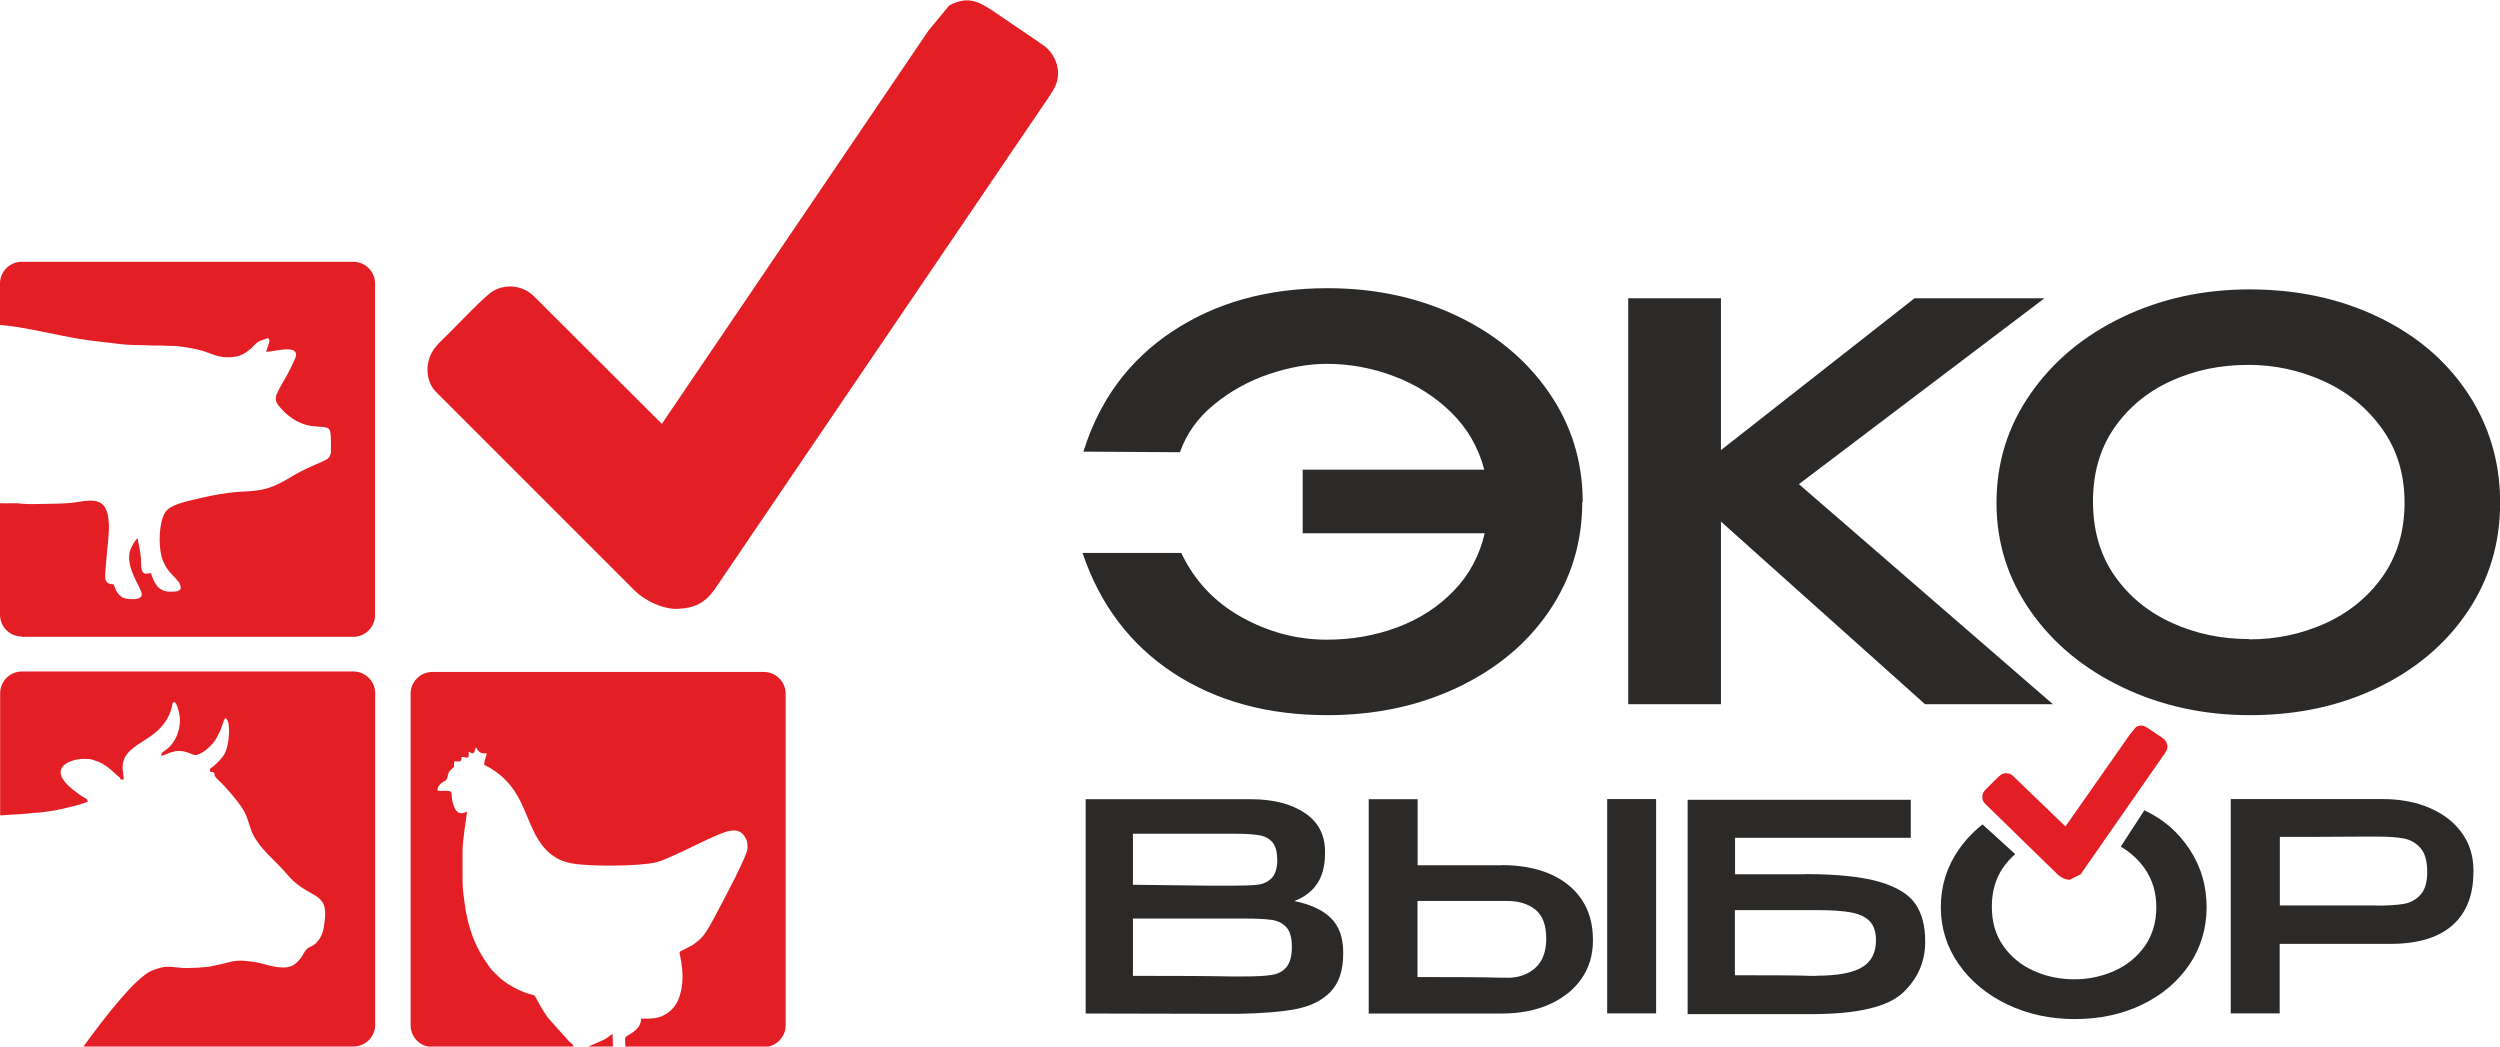 <?xml version="1.0" encoding="UTF-8"?> <svg xmlns="http://www.w3.org/2000/svg" xmlns:xlink="http://www.w3.org/1999/xlink" xmlns:xodm="http://www.corel.com/coreldraw/odm/2003" xml:space="preserve" width="120mm" height="50.236mm" version="1.1" style="shape-rendering:geometricPrecision; text-rendering:geometricPrecision; image-rendering:optimizeQuality; fill-rule:evenodd; clip-rule:evenodd" viewBox="0 0 166.58 69.73"> <defs> <style type="text/css"> .fil2 {fill:#E31E24} .fil1 {fill:#E31E24} .fil0 {fill:#2B2A29;fill-rule:nonzero} </style> </defs> <g id="Слой_x0020_1">  <g id="_2138524876880"> <path class="fil0" d="M105.43 33.43c0,2.68 -0.73,5.1 -2.19,7.26 -1.46,2.16 -3.49,3.86 -6.09,5.1 -2.6,1.24 -5.5,1.86 -8.72,1.86 -3.97,0 -7.39,-0.94 -10.25,-2.81 -2.86,-1.88 -4.88,-4.54 -6.05,-8l6.58 0c0.88,1.85 2.22,3.28 4.02,4.28 1.8,1 3.69,1.5 5.67,1.5 1.66,0 3.22,-0.27 4.7,-0.82 1.47,-0.55 2.73,-1.36 3.76,-2.43 1.04,-1.07 1.72,-2.35 2.07,-3.84l-12.13 0 0 -4.24 12.1 0c-0.39,-1.49 -1.13,-2.76 -2.21,-3.82 -1.08,-1.06 -2.36,-1.86 -3.82,-2.41 -1.46,-0.55 -2.95,-0.82 -4.46,-0.82 -1.22,0 -2.5,0.23 -3.84,0.68 -1.34,0.45 -2.56,1.12 -3.65,2.01 -1.1,0.89 -1.86,1.96 -2.3,3.2l-6.43 -0.04c1.07,-3.44 3.05,-6.11 5.94,-8.02 2.89,-1.91 6.33,-2.87 10.33,-2.87 3.17,0 6.04,0.62 8.63,1.85 2.58,1.23 4.62,2.93 6.12,5.1 1.5,2.17 2.25,4.61 2.25,7.31zm14.44 -1.17l16.92 14.66 -8.52 0 -13.6 -12.17 0 12.17 -6.18 0 0 -27.05 6.18 0 0 10.12 12.9 -10.12 8.66 0 -16.37 12.39zm30.01 -12.98c3.17,0 6.02,0.61 8.57,1.83 2.55,1.22 4.54,2.91 5.98,5.08 1.44,2.17 2.16,4.61 2.16,7.31 0,2.68 -0.72,5.09 -2.16,7.24 -1.44,2.14 -3.42,3.83 -5.96,5.06 -2.53,1.23 -5.39,1.85 -8.55,1.85 -3.07,0 -5.9,-0.62 -8.48,-1.85 -2.58,-1.23 -4.63,-2.92 -6.14,-5.08 -1.51,-2.16 -2.27,-4.56 -2.27,-7.22 0,-2.68 0.76,-5.11 2.27,-7.27 1.51,-2.17 3.55,-3.87 6.12,-5.1 2.57,-1.23 5.39,-1.85 8.46,-1.85zm0 23.32c1.78,0 3.46,-0.35 5.04,-1.06 1.58,-0.71 2.86,-1.75 3.84,-3.13 0.97,-1.38 1.46,-3.02 1.46,-4.92 0,-1.88 -0.49,-3.51 -1.48,-4.9 -0.99,-1.39 -2.28,-2.45 -3.87,-3.18 -1.6,-0.73 -3.28,-1.1 -5.06,-1.1 -1.9,0 -3.64,0.37 -5.21,1.1 -1.57,0.73 -2.82,1.78 -3.75,3.14 -0.93,1.36 -1.39,2.99 -1.39,4.86 0,1.92 0.48,3.58 1.44,4.95 0.96,1.38 2.24,2.42 3.82,3.14 1.58,0.72 3.3,1.08 5.15,1.08z"></path> <path class="fil0" d="M86.22 60.03c1.08,0.22 1.9,0.59 2.45,1.13 0.55,0.53 0.83,1.3 0.83,2.29l0 0.08c0,1.12 -0.28,1.97 -0.84,2.55 -0.56,0.58 -1.32,0.96 -2.3,1.15 -0.97,0.19 -2.25,0.29 -3.85,0.32l-0.04 0 -0.91 0 -9.22 -0.02 0 -14.28 11.05 0c1.49,0.01 2.68,0.32 3.57,0.93 0.89,0.6 1.33,1.46 1.33,2.57l0 0.08c0,0.84 -0.17,1.52 -0.52,2.04 -0.35,0.53 -0.87,0.92 -1.56,1.18zm-1.12 -2.78c0,-0.54 -0.12,-0.93 -0.35,-1.17 -0.23,-0.24 -0.53,-0.39 -0.91,-0.44 -0.37,-0.06 -0.91,-0.09 -1.62,-0.09l-0.04 0 -6.69 0 0 3.4 5 0.06 -0.19 0 1.93 0c0.72,0 1.26,-0.02 1.61,-0.07 0.35,-0.04 0.65,-0.19 0.9,-0.44 0.24,-0.25 0.37,-0.67 0.37,-1.24zm-2.26 7.81c0.84,0 1.46,-0.03 1.88,-0.1 0.42,-0.06 0.75,-0.23 0.99,-0.51 0.24,-0.28 0.37,-0.73 0.37,-1.36 0,-0.6 -0.12,-1.04 -0.37,-1.31 -0.24,-0.27 -0.58,-0.43 -0.99,-0.49 -0.42,-0.06 -1.04,-0.09 -1.88,-0.09l-0.02 0 -7.33 0 0 3.82c3.01,0 5.17,0.01 6.48,0.04l0.87 0z"></path> <path class="fil0" d="M100.05 57.64c1.22,0 2.29,0.19 3.2,0.58 0.91,0.39 1.62,0.95 2.13,1.7 0.51,0.75 0.76,1.64 0.76,2.68l0 0.08c0,0.95 -0.25,1.79 -0.76,2.53 -0.51,0.73 -1.22,1.3 -2.14,1.71 -0.92,0.41 -1.98,0.61 -3.17,0.61l-8.87 0 0 -14.28 3.26 0 0 4.4 5.56 0 0.04 0zm7.04 9.88l0 -14.28 3.26 0 0 14.28 -3.26 0zm-6.66 -2.37c0.76,0 1.38,-0.22 1.87,-0.66 0.49,-0.44 0.73,-1.09 0.73,-1.95 0,-0.89 -0.24,-1.53 -0.71,-1.92 -0.48,-0.39 -1.11,-0.59 -1.89,-0.59l-0.02 0 -5.96 0 0 5.07c2.74,0 4.55,0.01 5.42,0.04l0.56 0z"></path> <path class="fil0" d="M120.27 58.24c2.17,0 3.84,0.18 5.01,0.53 1.16,0.35 1.95,0.85 2.37,1.49 0.42,0.64 0.63,1.45 0.63,2.44l0 0.06c0,1.32 -0.5,2.45 -1.49,3.39 -1,0.93 -2.97,1.4 -5.91,1.42l-8.43 0 0 -14.28 14.87 0 0 2.53 -11.71 0 0 2.43 4.67 0zm0.79 6.77c1.39,0 2.39,-0.19 3.01,-0.56 0.62,-0.37 0.93,-0.97 0.93,-1.79 0,-0.55 -0.13,-0.97 -0.4,-1.26 -0.26,-0.29 -0.68,-0.49 -1.23,-0.6 -0.56,-0.11 -1.33,-0.16 -2.31,-0.16l-0.02 0 -5.44 0 0 4.34c2.71,0 4.38,0.01 5,0.04l0.46 0z"></path> <path class="fil0" d="M142.87 53.98c1.34,0.64 2.26,1.46 3.02,2.6 0.76,1.14 1.14,2.43 1.14,3.86 0,1.41 -0.38,2.69 -1.14,3.82 -0.76,1.13 -1.81,2.02 -3.14,2.67 -1.34,0.65 -2.84,0.97 -4.51,0.97 -1.62,0 -3.11,-0.32 -4.48,-0.97 -1.36,-0.65 -2.44,-1.54 -3.24,-2.68 -0.8,-1.14 -1.2,-2.41 -1.2,-3.81 0,-1.41 0.4,-2.69 1.2,-3.84 0.44,-0.63 0.97,-1.19 1.58,-1.67l2.18 1.98c-0.32,0.27 -0.59,0.58 -0.83,0.93 -0.49,0.72 -0.73,1.58 -0.73,2.57 0,1.02 0.25,1.89 0.76,2.61 0.51,0.73 1.18,1.28 2.02,1.66 0.84,0.38 1.74,0.57 2.72,0.57 0.94,0 1.83,-0.19 2.66,-0.56 0.84,-0.37 1.51,-0.92 2.03,-1.65 0.51,-0.73 0.77,-1.59 0.77,-2.59 0,-0.99 -0.26,-1.85 -0.78,-2.59 -0.42,-0.6 -0.96,-1.08 -1.59,-1.45l1.58 -2.43z"></path> <path class="fil0" d="M158.74 53.24c1.2,0 2.25,0.2 3.17,0.6 0.92,0.4 1.63,0.95 2.14,1.67 0.51,0.71 0.76,1.54 0.76,2.48l0 0.08c0,1.57 -0.47,2.77 -1.41,3.59 -0.94,0.82 -2.31,1.23 -4.13,1.23l-7.37 0 0 4.63 -3.26 0 0 -14.28 10.09 0zm-0.37 7.1c0.73,0 1.32,-0.04 1.77,-0.11 0.44,-0.07 0.82,-0.27 1.13,-0.6 0.31,-0.33 0.46,-0.84 0.46,-1.53 0,-0.73 -0.15,-1.27 -0.46,-1.61 -0.31,-0.34 -0.68,-0.55 -1.13,-0.63 -0.44,-0.08 -1.03,-0.12 -1.77,-0.12l-0.75 0c-0.33,0 -0.91,0 -1.74,0.01 -0.82,0.01 -2.15,0.01 -3.97,0.01l0 4.57 6.44 0 0.02 0z"></path> <path class="fil1" d="M1.45 42.43l22.09 0c0.8,0 1.45,-0.65 1.45,-1.45l0 -22.09c0,-0.8 -0.65,-1.45 -1.45,-1.45l-22.09 0c-0.8,0 -1.45,0.65 -1.45,1.45l0 2.76c0.39,0.03 0.79,0.08 1.28,0.16 0.98,0.16 1.88,0.36 2.83,0.55 0.32,0.06 0.63,0.12 0.96,0.18 0.33,0.05 0.65,0.11 0.97,0.15l2.03 0.24c0.43,0.05 1.15,0.07 1.59,0.07l0.55 0.02c0.19,0 0.38,0 0.57,0 0.22,-0 0.35,0.03 0.55,0.02 0.59,-0.01 1.44,0.15 1.98,0.28 0.59,0.15 1.15,0.48 1.78,0.48 0.57,0 0.89,-0.04 1.35,-0.36 0.11,-0.07 0.17,-0.14 0.27,-0.21 0.18,-0.14 0.29,-0.33 0.48,-0.45 0.18,-0.11 0.47,-0.16 0.66,-0.27 0.15,0.22 0.15,0.1 -0.04,0.68 -0.03,0.09 -0.06,0.16 -0.08,0.25 0.54,0 2,-0.49 2,0.21 0,0.2 -0.53,1.21 -0.66,1.44 -0.19,0.34 -0.39,0.66 -0.56,1.01 -0.17,0.35 -0.2,0.61 0.05,0.92 0.53,0.66 1.25,1.2 2.11,1.35 0.24,0.04 0.49,0.04 0.74,0.07 0.5,0.05 0.64,0.01 0.64,0.98l0 0.72c-0.02,0.18 -0.09,0.34 -0.24,0.44 -0.17,0.11 -0.26,0.14 -0.46,0.23 -0.64,0.27 -1.24,0.54 -1.83,0.89 -0.3,0.18 -0.56,0.34 -0.88,0.5 -1.37,0.68 -2.07,0.45 -3.44,0.64 -0.79,0.11 -1.53,0.26 -2.29,0.45 -0.57,0.14 -1.56,0.34 -1.89,0.83 -0.43,0.63 -0.46,2.12 -0.27,2.9 0.32,1.28 1.29,1.53 1.29,2.14 0,0.3 -0.53,0.26 -0.76,0.26 -0.37,0 -0.66,-0.18 -0.82,-0.39 -0.09,-0.11 -0.17,-0.25 -0.23,-0.39 -0.05,-0.11 -0.15,-0.34 -0.16,-0.46 -0.34,0.03 -0.67,0.25 -0.67,-0.69 0,-0.42 -0.08,-0.88 -0.17,-1.29 -0.02,-0.12 -0.05,-0.2 -0.05,-0.33 -0.17,0.05 -0.46,0.65 -0.5,0.78 -0.38,1.14 0.77,2.52 0.77,2.96 0,0.2 -0.21,0.28 -0.46,0.31l-0.34 0c-0.19,-0.02 -0.37,-0.06 -0.46,-0.1 -0.12,-0.06 -0.19,-0.13 -0.28,-0.22 -0.14,-0.15 -0.27,-0.44 -0.33,-0.67 -0.69,0 -0.58,-0.47 -0.55,-1l0.1 -1.16c0.07,-0.79 0.3,-2.16 -0.11,-2.92 -0.44,-0.8 -1.55,-0.41 -2.25,-0.35 -0.53,0.05 -1.11,0.07 -1.67,0.07 -0.44,0 -1.24,0.04 -1.63,-0.01 -0.41,-0.06 -0.91,-0.01 -1.47,-0.03l0 7.43c0,0.8 0.65,1.45 1.45,1.45z"></path> <path class="fil1" d="M5.53 69.73l18.02 0c0.8,0 1.45,-0.65 1.45,-1.45l0 -22.09c0,-0.8 -0.65,-1.45 -1.45,-1.45l-22.09 0c-0.8,0 -1.45,0.65 -1.45,1.45l0 8.14 1.05 -0.07c0.13,-0 0.23,-0.01 0.25,-0.01 0.12,-0.01 0.21,-0.02 0.34,-0.03 0.05,-0 0.12,-0 0.17,-0.01 0.5,-0.07 0.48,-0.04 0.88,-0.08 0.67,-0.07 1.33,-0.19 1.95,-0.36 0.28,-0.08 0.63,-0.13 0.9,-0.25 0.12,-0.05 0.19,-0.05 0.29,-0.11 -0,-0.24 -0.21,-0.21 -0.64,-0.54 -0.4,-0.3 -1.08,-0.79 -1.15,-1.33 -0.09,-0.71 0.95,-0.97 1.49,-0.98 0.56,-0.01 0.63,0.06 1.02,0.2 0.62,0.23 1.23,0.92 1.41,1.04 0.06,0.14 0.08,0.14 0.26,0.15 0.06,-0.43 -0.31,-1.02 0.27,-1.75 0.72,-0.91 2.43,-1.16 2.94,-3.05 0.07,-0.25 0.01,-0.31 0.17,-0.38 0.13,0.06 0.2,0.28 0.24,0.42 0.2,0.62 0.18,1.08 -0.01,1.67 -0.09,0.28 -0.29,0.62 -0.47,0.82 -0.38,0.42 -0.65,0.38 -0.62,0.67 0.31,0.01 0.84,-0.56 1.82,-0.19 0.09,0.03 0.26,0.1 0.33,0.13 0.4,0.13 1.26,-0.59 1.55,-1.16 0.42,-0.8 0.25,-0.57 0.47,-1.13 0.01,-0.02 0.02,-0.05 0.03,-0.07 0.07,-0.11 -0,-0.02 0.08,-0.08 0.39,0.19 0.23,1.78 -0.02,2.27 -0,0.01 -0.01,0.02 -0.01,0.02 -0.01,0.02 -0.02,0.04 -0.03,0.07 -0.12,0.25 -0.51,0.65 -0.73,0.83 -0.03,0.03 -0.16,0.11 -0.18,0.13 -0.05,0.04 -0.07,0.03 -0.07,0.13 0.02,0.23 -0.04,0.07 0.1,0.14 0.09,-0.02 0.05,-0.05 0.15,0.05 0.1,0.1 0.07,0.06 0.05,0.15 0.07,0.21 0.4,0.45 0.53,0.6 0.15,0.17 0.35,0.36 0.52,0.57 0.17,0.21 0.33,0.38 0.49,0.6 0.6,0.79 0.59,0.96 0.89,1.86 0.19,0.58 0.72,1.23 1.12,1.64 0.43,0.44 0.71,0.69 1.08,1.11 0.62,0.72 0.93,1 1.8,1.48 0.89,0.49 1.1,0.81 0.85,2.32 -0.09,0.58 -0.44,1.08 -0.9,1.27 -0.49,0.2 -0.35,0.63 -1.04,1.16 -0.54,0.42 -1.59,0.12 -2.22,-0.06 -0.33,-0.09 -1.12,-0.2 -1.51,-0.18 -0.55,0.02 -0.94,0.21 -1.37,0.27l-0.35 0.08c-0.36,0.11 -1.72,0.17 -2.16,0.12 -0.88,-0.1 -1.1,-0.12 -1.89,0.19 -1.03,0.41 -3.01,2.91 -4.57,5.06z"></path> <path class="fil1" d="M28.82 69.73l9.39 0c-0.01,-0.13 -0.1,-0.19 -0.29,-0.34l-1.42 -1.59c-0.17,-0.26 -0.32,-0.47 -0.47,-0.73 -0.56,-0.98 -0.23,-0.66 -0.91,-0.89 -0.16,-0.05 -0.28,-0.11 -0.43,-0.17 -0.5,-0.2 -1.13,-0.6 -1.47,-0.94 -0.2,-0.2 -0.42,-0.39 -0.59,-0.62 -0.98,-1.33 -1.46,-2.63 -1.68,-4.34 -0.1,-0.78 -0.13,-0.9 -0.13,-1.67l0 -1.27c-0,-0.16 -0,-0.31 -0,-0.47 0.01,-0.83 0.22,-1.91 0.3,-2.62 -0.16,0.04 -0.55,0.33 -0.83,-0.26 -0.25,-0.53 -0.15,-0.96 -0.24,-1.06 -0.22,-0.14 -0.62,-0.02 -0.89,-0.08 -0.05,-0.21 0.14,-0.41 0.26,-0.51 0.17,-0.15 0.33,-0.11 0.39,-0.38 0.05,-0.24 0.1,-0.39 0.25,-0.52 0.32,-0.26 0.12,-0.18 0.22,-0.54 0.11,-0.02 0.23,0.03 0.36,-0.01 0.14,-0.04 0.1,-0.15 0.12,-0.28 0.18,-0.03 0.28,0.08 0.45,0.02 0.08,-0.33 -0.06,-0.37 0.08,-0.35 0.07,0.01 0.07,0.08 0.22,0.08 0.1,0 0.17,-0.3 0.2,-0.4 0.09,0.1 0.11,0.23 0.25,0.32 0.09,0.06 0.27,0.12 0.41,0.06 0.05,0.05 0.02,0.02 0.07,0.07 -0.05,0.11 -0.22,0.63 -0.16,0.72 0.03,0.04 0.25,0.13 0.33,0.18 0.94,0.55 1.57,1.26 2.06,2.23 0.62,1.24 0.97,2.76 2.11,3.6 0.4,0.29 0.78,0.46 1.35,0.56 1.15,0.21 4.49,0.2 5.6,-0.08 0.38,-0.1 0.78,-0.29 1.13,-0.44 1.05,-0.46 2.04,-1.01 3.18,-1.47 0.52,-0.21 1.2,-0.4 1.57,0.18 0.19,0.29 0.2,0.46 0.2,0.8 0,0.45 -1.55,3.37 -1.83,3.89 -0.17,0.32 -0.31,0.6 -0.5,0.94 -0.41,0.72 -0.58,1.1 -1.29,1.59 -0.21,0.14 -0.9,0.45 -0.91,0.49 -0.04,0.1 0.52,1.74 -0.09,3.19 -0.16,0.4 -0.5,0.77 -0.89,0.99 -0.48,0.27 -0.89,0.26 -1.58,0.26 -0.01,0.54 -0.41,0.84 -0.8,1.07 -0.16,0.09 -0.27,0.12 -0.27,0.33l0.02 0.49 9.23 0c0.8,0 1.45,-0.65 1.45,-1.45l0 -22.09c0,-0.8 -0.65,-1.45 -1.45,-1.45l-22.09 0c-0.8,0 -1.45,0.65 -1.45,1.45l0 22.09c0,0.8 0.65,1.45 1.45,1.45zm10.39 0l1.63 0c-0.01,-0.28 -0.02,-0.56 -0.02,-0.83 -0.12,0.03 -0.17,0.11 -0.28,0.19 -0.09,0.06 -0.19,0.13 -0.29,0.18 -0.57,0.27 -0.87,0.37 -1.04,0.46z"></path> <path class="fil2" d="M44.08 28.22l-8.48 -8.46c-0.75,-0.76 -1.89,-0.87 -2.75,-0.37 -0.52,0.3 -2.4,2.28 -2.9,2.78 -0.44,0.44 -1.05,0.94 -1.28,1.53 -0.34,0.85 -0.22,1.82 0.41,2.44l13.19 13.19c0.66,0.66 1.82,1.24 2.82,1.24 1.19,-0.04 1.88,-0.4 2.52,-1.29l22.38 -32.97c0.29,-0.44 0.51,-0.85 0.51,-1.43 0,-0.8 -0.45,-1.47 -0.91,-1.82 -0.14,-0.1 -0.26,-0.16 -0.39,-0.27l-2.87 -1.95c-0.95,-0.63 -1.74,-1.21 -3.08,-0.48l-1.38 1.67 -17.77 26.21z"></path> <path class="fil2" d="M137.62 55.06l-3.48 -3.35c-0.22,-0.22 -0.54,-0.25 -0.79,-0.11 -0.15,0.09 -0.69,0.66 -0.84,0.8 -0.13,0.13 -0.3,0.27 -0.37,0.44 -0.1,0.24 -0.06,0.52 0.12,0.7l4.84 4.72c0.19,0.19 0.53,0.36 0.81,0.36l0.73 -0.37 5.63 -8.09c0.08,-0.13 0.15,-0.25 0.15,-0.41 0,-0.23 -0.13,-0.42 -0.26,-0.53 -0.04,-0.03 -0.07,-0.05 -0.11,-0.08l-0.83 -0.56c-0.27,-0.18 -0.5,-0.35 -0.89,-0.14l-0.4 0.48 -4.3 6.14z"></path> </g> </g> </svg> 